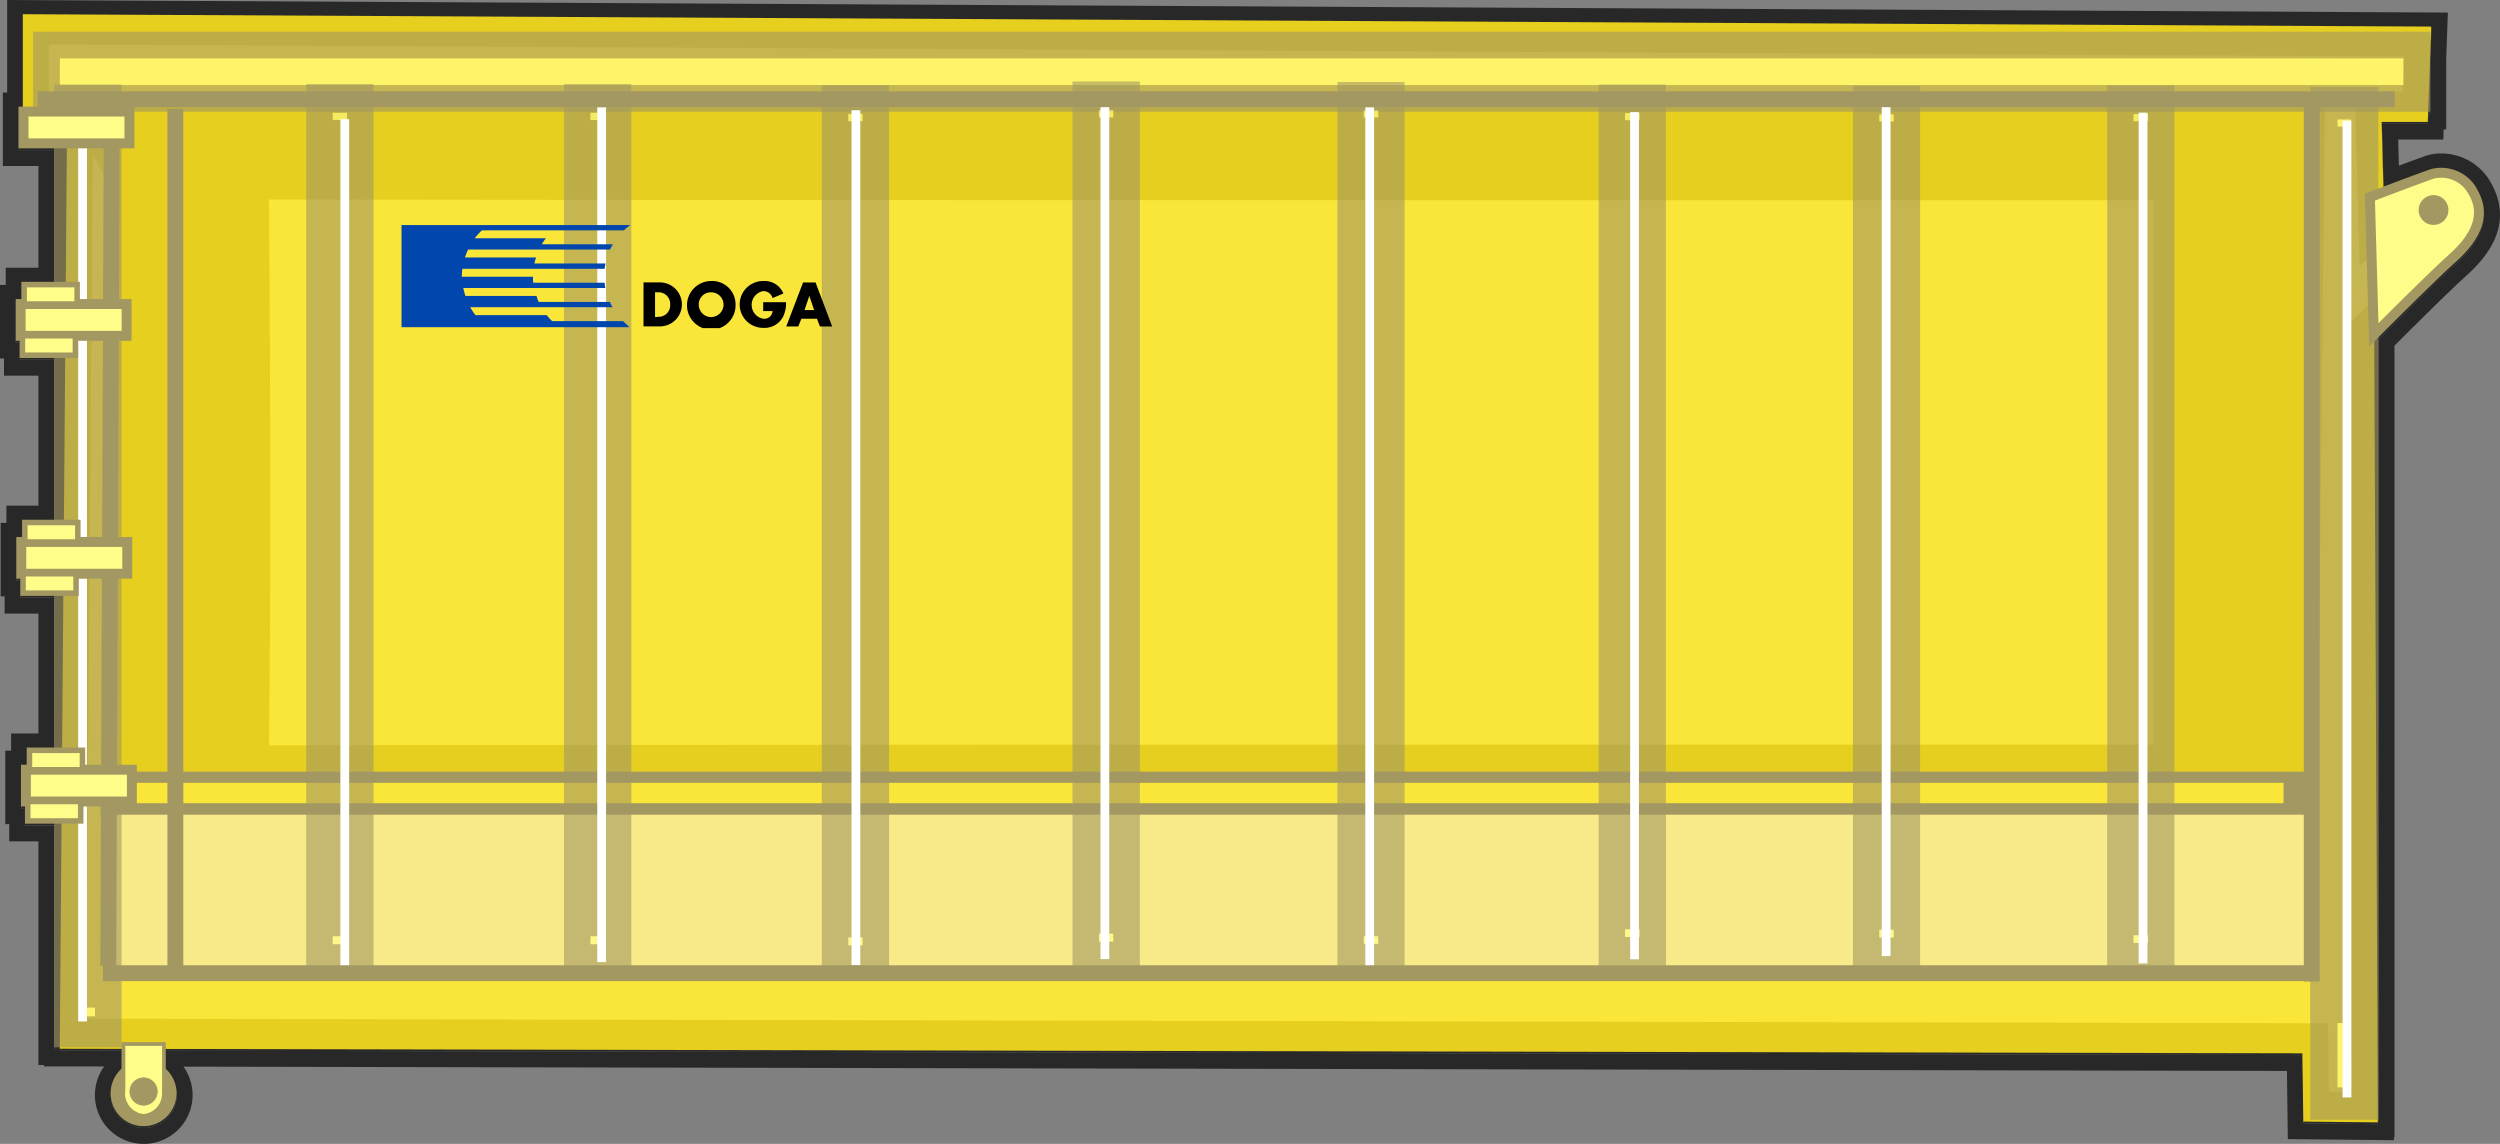 <?xml version="1.0" encoding="UTF-8"?>
<svg xmlns="http://www.w3.org/2000/svg" xmlns:xlink="http://www.w3.org/1999/xlink" id="Gruppe_1039" data-name="Gruppe 1039" width="270.535" height="123.781" viewBox="0 0 270.535 123.781">
  <rect x="0" y="0" width="270.535" height="123.781" fill="#808080" stroke="none"/>
  <defs>
    <clipPath id="clip-path">
      <rect id="Rechteck_2543" data-name="Rechteck 2543" width="270.535" height="123.78" fill="none"></rect>
    </clipPath>
    <clipPath id="clip-path-3">
      <rect id="Rechteck_2505" data-name="Rechteck 2505" width="259.399" height="8.676" fill="none"></rect>
    </clipPath>
    <clipPath id="clip-path-4">
      <rect id="Rechteck_2507" data-name="Rechteck 2507" width="7.287" height="96.193" fill="none"></rect>
    </clipPath>
    <clipPath id="clip-path-8">
      <rect id="Rechteck_2511" data-name="Rechteck 2511" width="7.269" height="96.362" fill="none"></rect>
    </clipPath>
    <clipPath id="clip-path-9">
      <rect id="Rechteck_2512" data-name="Rechteck 2512" width="7.274" height="95.349" fill="none"></rect>
    </clipPath>
    <clipPath id="clip-path-10">
      <rect id="Rechteck_2513" data-name="Rechteck 2513" width="7.273" height="95.26" fill="none"></rect>
    </clipPath>
    <clipPath id="clip-path-11">
      <rect id="Rechteck_2514" data-name="Rechteck 2514" width="7.272" height="95.932" fill="none"></rect>
    </clipPath>
    <clipPath id="clip-path-12">
      <rect id="Rechteck_2515" data-name="Rechteck 2515" width="7.3" height="104.194" fill="none"></rect>
    </clipPath>
    <clipPath id="clip-path-13">
      <rect id="Rechteck_2518" data-name="Rechteck 2518" width="7.379" height="111.75" fill="none"></rect>
    </clipPath>
    <clipPath id="clip-path-14">
      <rect id="Rechteck_2542" data-name="Rechteck 2542" width="46.601" height="11.208" fill="none"></rect>
    </clipPath>
  </defs>
  <g id="Gruppe_1038" data-name="Gruppe 1038" clip-path="url(#clip-path)">
    <g id="Gruppe_1035" data-name="Gruppe 1035">
      <g id="Gruppe_1034" data-name="Gruppe 1034" clip-path="url(#clip-path)">
        <path id="Pfad_1483" data-name="Pfad 1483" d="M274.061,26.488a4.445,4.445,0,0,0-4.728-1.675c-1.8.645-3.765,1.382-5.11,1.895l-.189-7.006h4.993l.04-1.1h.217v-6l.116-3.221L8.776,8.041v10H8.31v4.514h3.848V37.007H8.622v1.861H8v4.514h.431v1.861h3.727v17.51H8.694v1.861H8.072v4.514H8.5V70.99h3.655V87.4H9.2v1.861H8.573v4.514H9v1.861h3.154v24.206h.618v.15l6.684.014v2.154a3.566,3.566,0,1,0,4.781.019v-2.163l231.218.474.1,7.389,8.059.085,0-.287h.064V43.01c.825-.829,6.191-6.209,8.378-8.166,4.225-3.78,3.169-6.579,2.007-8.356" transform="translate(-6.28 -6.313)" fill="#282828"></path>
        <path id="Pfad_1484" data-name="Pfad 1484" d="M2.5,1.728l260.622,1.34L263,6.29v6h-.216l-.039,1.1h-4.993l.189,7.005c1.345-.512,3.305-1.25,5.111-1.895a3.19,3.19,0,0,1,1.068-.169,4.516,4.516,0,0,1,3.66,1.844c1.162,1.777,2.218,4.576-2.007,8.356-2.187,1.957-7.553,7.337-8.378,8.166v84.667h-.064v.287l-8.059-.085-.1-7.389L17.961,113.7v2.163a3.565,3.565,0,1,1-4.781-.019v-2.154L6.5,113.68v-.15H5.878V89.325H2.724V87.463H2.293V82.95h.622V81.088H5.878V64.678H2.223V62.816H1.791V58.3h.622V56.441H5.878V38.931H2.151V37.07H1.72V32.556h.622V30.694H5.878V16.244H2.03V11.73H2.5ZM.776,0V10.01H.31v7.953H4.158V28.975H.622v1.861H0v7.953H.431V40.65H4.158V54.721H.694v1.861H.072v7.953H.5V66.4H4.158V79.369H1.2V81.23H.573v7.953H1v1.861H4.158V115.25h.6v.146l1.73,0,4.784.01a5.285,5.285,0,1,0,8.581.018l227.625.466.074,5.695.021,1.68,1.68.018,8.059.085,1.746.018,0-.3h.056V37.408c1.551-1.553,5.921-5.91,7.805-7.6,3.859-3.452,4.632-7.012,2.3-10.579a6.179,6.179,0,0,0-5.1-2.623,4.887,4.887,0,0,0-1.647.269c-.955.341-1.952.708-2.878,1.053l-.077-2.825H264.4l.039-1.1h.277V6.32l.115-3.189.064-1.772-1.773-.009L2.5.009Z" fill="#282828"></path>
        <path id="Pfad_1485" data-name="Pfad 1485" d="M18.062,14.761l257.744,1.326-.255,7.069h-5.1l.382,14.138s4.2-3.535,4.968-1.326,1.529,4.418-2.293,7.953l-3.821,3.535.382,83.946-5.254-.055-.1-7.4-242.65-.5.764-97.422-4.777-.221Z" transform="translate(-14.18 -11.588)" fill="#f9e638"></path>
        <path id="Pfad_1486" data-name="Pfad 1486" d="M266.343,127.069l-8.059-.085-.1-7.389L15.5,119.1l.765-97.484-4.764-.22V7.147l260.622,1.34-.372,10.32h-4.993l.262,9.673a4.5,4.5,0,0,1,3.4-.722,2.493,2.493,0,0,1,1.544,1.627c1.01,2.92,1.562,5.868-2.721,9.83l-3.289,3.042Zm-5.282-3.314,2.449.026L263.132,40.7l4.354-4.027c2.851-2.637,2.611-3.889,1.971-5.765a8.889,8.889,0,0,0-2.938,1.729l-2.152,1.8-.512-18.89h5.2l.138-3.818L14.324,10.42v7.843l4.789.222-.763,97.36,242.616.5Z" transform="translate(-9.032 -5.611)" fill="#e6cf1e"></path>
        <path id="Pfad_1487" data-name="Pfad 1487" d="M61.551,128.777c-3.823,0-11.341,2.587-15.032.535s-1.577-7.717-1.445-9.915c.264-21.619.264-42.651,0-60.386,0-1.979-4.816-6.994-1.257-8.9,3.559-1.979,13.294-.473,16.458-.473,52.068.073,105.2-.573,156.481-.573,17.532,0,35.488.573,53.02.573,1.45,0,3.721-.44,5.171-.366.659,0,1.186.073,1.977.073l8.041.293-.86,81.106-59.9-.86c-52.991,0-107.153.213-161.066.287-.132.073-1.458-1.395-1.59-1.395m.923-68.667c.132,17.442.264,37.961,0,59.066,53.782-.073,108.354-.073,161.213-.073H266.4V60.184H216.964c-50.75,0-103.082,0-154.491-.073" transform="translate(-33.37 -38.519)" fill="#e6cf1e"></path>
        <path id="Pfad_1488" data-name="Pfad 1488" d="M291.333,421.6H53.746l-.573-18.81L292.1,402.4Z" transform="translate(-41.744 -315.905)" fill="#f9ea89"></path>
        <g id="Gruppe_1003" data-name="Gruppe 1003" transform="translate(3.58 3.426)" opacity="0.61" style="isolation: isolate">
          <g id="Gruppe_1002" data-name="Gruppe 1002">
            <g id="Gruppe_1001" data-name="Gruppe 1001" clip-path="url(#clip-path-3)">
              <rect id="Rechteck_2504" data-name="Rechteck 2504" width="256.502" height="5.779" transform="translate(1.448 1.448)" fill="#fffd8a"></rect>
              <path id="Pfad_1489" data-name="Pfad 1489" d="M276.055,24.615H16.656V15.939h259.4Zm-256.5-2.9H273.158V18.836H19.553Z" transform="translate(-16.656 -15.939)" fill="#a39861"></path>
            </g>
          </g>
        </g>
        <rect id="Rechteck_2506" data-name="Rechteck 2506" width="236.237" height="3.445" transform="translate(12.139 84.095)" fill="#f9e638"></rect>
        <path id="Pfad_1490" data-name="Pfad 1490" d="M289.309,393.13H50.595v-4.66H289.309ZM53.123,391.89H286.832v-2.206H53.123Z" transform="translate(-39.72 -304.97)" fill="#a39861"></path>
        <g id="Gruppe_1006" data-name="Gruppe 1006" transform="translate(33.136 9.095)" opacity="0.61" style="isolation: isolate">
          <g id="Gruppe_1005" data-name="Gruppe 1005">
            <g id="Gruppe_1004" data-name="Gruppe 1004" clip-path="url(#clip-path-4)">
              <path id="Pfad_1491" data-name="Pfad 1491" d="M160.826,142.594V49.547h4.421v93.084h-4.421Zm1.535-3.934h1.315V53.444h-1.315Z" transform="translate(-159.393 -47.992)" fill="#fffd8a"></path>
              <path id="Pfad_1492" data-name="Pfad 1492" d="M161.446,138.507h-7.287V42.314h7.287Zm-4.421-3.109h1.555v-.861h-1.555Zm0-89.187h1.555v-.788h-1.555Z" transform="translate(-154.159 -42.314)" fill="#a39861"></path>
            </g>
          </g>
        </g>
        <g id="Gruppe_1009" data-name="Gruppe 1009" transform="translate(61.031 9.095)" opacity="0.61" style="isolation: isolate">
          <g id="Gruppe_1008" data-name="Gruppe 1008">
            <g id="Gruppe_1007" data-name="Gruppe 1007" clip-path="url(#clip-path-4)">
              <path id="Pfad_1493" data-name="Pfad 1493" d="M290.6,142.594V49.547h4.421v93.084H290.6Zm1.534-3.934h1.316V53.444h-1.316Z" transform="translate(-289.171 -47.992)" fill="#fffd8a"></path>
              <path id="Pfad_1494" data-name="Pfad 1494" d="M291.225,138.507h-7.287V42.314h7.287ZM286.8,135.4h1.555v-.861H286.8Zm0-89.187h1.555v-.788H286.8Z" transform="translate(-283.938 -42.314)" fill="#a39861"></path>
            </g>
          </g>
        </g>
        <g id="Gruppe_1012" data-name="Gruppe 1012" transform="translate(88.926 9.216)" opacity="0.61" style="isolation: isolate">
          <g id="Gruppe_1011" data-name="Gruppe 1011">
            <g id="Gruppe_1010" data-name="Gruppe 1010" clip-path="url(#clip-path-4)">
              <path id="Pfad_1495" data-name="Pfad 1495" d="M420.382,143.158V50.111H424.8v93.083h-4.421Zm1.534-3.933h1.315V54.008h-1.315Z" transform="translate(-418.949 -48.556)" fill="#fffd8a"></path>
              <path id="Pfad_1496" data-name="Pfad 1496" d="M421,139.071h-7.287V42.878H421Zm-4.421-3.109h1.555V135.1h-1.555Zm0-89.187h1.555v-.788h-1.555Z" transform="translate(-413.715 -42.878)" fill="#a39861"></path>
            </g>
          </g>
        </g>
        <g id="Gruppe_1015" data-name="Gruppe 1015" transform="translate(116.057 8.816)" opacity="0.61" style="isolation: isolate">
          <g id="Gruppe_1014" data-name="Gruppe 1014">
            <g id="Gruppe_1013" data-name="Gruppe 1013" clip-path="url(#clip-path-4)">
              <path id="Pfad_1497" data-name="Pfad 1497" d="M546.6,141.3V48.249h4.421v93.084H546.6Zm1.534-3.934h1.316V52.146h-1.316Z" transform="translate(-545.171 -46.694)" fill="#fffd8a"></path>
              <path id="Pfad_1498" data-name="Pfad 1498" d="M547.224,137.21h-7.287V41.017h7.287ZM542.8,134.1h1.555v-.861H542.8Zm0-89.187h1.555v-.788H542.8Z" transform="translate(-539.937 -41.017)" fill="#a39861"></path>
            </g>
          </g>
        </g>
        <g id="Gruppe_1018" data-name="Gruppe 1018" transform="translate(144.726 8.872)" opacity="0.61" style="isolation: isolate">
          <g id="Gruppe_1017" data-name="Gruppe 1017">
            <g id="Gruppe_1016" data-name="Gruppe 1016" clip-path="url(#clip-path-8)">
              <path id="Pfad_1499" data-name="Pfad 1499" d="M679.937,141.7V48.463h4.421v93.273h-4.421Zm1.535-3.883h1.315V52.31h-1.315Z" transform="translate(-678.513 -46.918)" fill="#fffd8a"></path>
              <path id="Pfad_1500" data-name="Pfad 1500" d="M680.583,137.639h-7.269V41.276h7.269Zm-4.421-3.089h1.573v-.83h-1.573Zm0-89.426h1.573v-.758h-1.573Z" transform="translate(-673.314 -41.276)" fill="#a39861"></path>
            </g>
          </g>
        </g>
        <g id="Gruppe_1021" data-name="Gruppe 1021" transform="translate(173 9.146)" opacity="0.61" style="isolation: isolate">
          <g id="Gruppe_1020" data-name="Gruppe 1020">
            <g id="Gruppe_1019" data-name="Gruppe 1019" clip-path="url(#clip-path-9)">
              <path id="Pfad_1501" data-name="Pfad 1501" d="M811.493,141.966V49.749h4.421V142h-4.421Zm1.535-3.9h1.315V53.611h-1.315Z" transform="translate(-810.066 -48.201)" fill="#fffd8a"></path>
              <path id="Pfad_1502" data-name="Pfad 1502" d="M812.13,137.9h-7.274V42.548h7.274Zm-4.421-3.1h1.568v-.84h-1.568Zm0-88.392h1.568v-.767h-1.568Z" transform="translate(-804.856 -42.548)" fill="#a39861"></path>
            </g>
          </g>
        </g>
        <g id="Gruppe_1024" data-name="Gruppe 1024" transform="translate(200.514 9.285)" opacity="0.61" style="isolation: isolate">
          <g id="Gruppe_1023" data-name="Gruppe 1023">
            <g id="Gruppe_1022" data-name="Gruppe 1022" clip-path="url(#clip-path-10)">
              <path id="Pfad_1503" data-name="Pfad 1503" d="M939.493,142.522V50.392h4.421v92.166h-4.421Zm1.534-3.895h1.316V54.25h-1.316Z" transform="translate(-938.067 -48.845)" fill="#fffd8a"></path>
              <path id="Pfad_1504" data-name="Pfad 1504" d="M940.132,138.454h-7.273V43.194h7.273Zm-4.421-3.094h1.569v-.838h-1.569Zm0-88.308h1.569v-.765h-1.569Z" transform="translate(-932.859 -43.194)" fill="#a39861"></path>
            </g>
          </g>
        </g>
        <g id="Gruppe_1027" data-name="Gruppe 1027" transform="translate(228.027 9.232)" opacity="0.61" style="isolation: isolate">
          <g id="Gruppe_1026" data-name="Gruppe 1026">
            <g id="Gruppe_1025" data-name="Gruppe 1025" clip-path="url(#clip-path-11)">
              <path id="Pfad_1505" data-name="Pfad 1505" d="M1067.493,142.978V50.2h4.421v92.817h-4.421Zm1.535-3.922h1.315V54.084h-1.315Z" transform="translate(-1066.067 -48.64)" fill="#fffd8a"></path>
              <path id="Pfad_1506" data-name="Pfad 1506" d="M1068.132,138.882h-7.273V42.95h7.273Zm-4.421-3.116h1.569v-.843h-1.569Zm0-88.931h1.569v-.77h-1.569Z" transform="translate(-1060.859 -42.95)" fill="#a39861"></path>
            </g>
          </g>
        </g>
        <g id="Gruppe_1030" data-name="Gruppe 1030" transform="translate(5.856 9.144)" opacity="0.61" style="isolation: isolate">
          <g id="Gruppe_1029" data-name="Gruppe 1029">
            <g id="Gruppe_1028" data-name="Gruppe 1028" clip-path="url(#clip-path-12)">
              <path id="Pfad_1507" data-name="Pfad 1507" d="M33.938,151.143V50.342h4.421V151.183H33.938Zm1.534-4.261h1.315V54.564H35.472Z" transform="translate(-32.499 -48.665)" fill="#fffd8a"></path>
              <path id="Pfad_1508" data-name="Pfad 1508" d="M34.542,146.735h-7.3V42.541h7.3Zm-4.421-3.354h1.542v-.947H30.121Zm0-96.619h1.542v-.868H30.121Z" transform="translate(-27.242 -42.541)" fill="#a39861"></path>
            </g>
          </g>
        </g>
        <rect id="Rechteck_2516" data-name="Rechteck 2516" width="0.95" height="92.507" transform="translate(36.834 12.902)" fill="#fff"></rect>
        <rect id="Rechteck_2517" data-name="Rechteck 2517" width="0.95" height="98.177" transform="translate(8.461 12.359)" fill="#fff"></rect>
        <g id="Gruppe_1033" data-name="Gruppe 1033" transform="translate(249.995 9.422)" opacity="0.61" style="isolation: isolate">
          <g id="Gruppe_1032" data-name="Gruppe 1032">
            <g id="Gruppe_1031" data-name="Gruppe 1031" clip-path="url(#clip-path-13)">
              <path id="Pfad_1509" data-name="Pfad 1509" d="M1169.938,160.186V51.981h4.421V160.228h-4.421Zm1.535-10.422h1.315V56.257h-1.315Z" transform="translate(-1168.46 -50.23)" fill="#fffd8a"></path>
              <path id="Pfad_1510" data-name="Pfad 1510" d="M1170.435,155.583h-7.379V43.833h7.379Zm-4.421-3.5h1.463v-6.962h-1.463Zm0-103.971h1.463v-.773h-1.463Z" transform="translate(-1163.057 -43.833)" fill="#a39861"></path>
            </g>
          </g>
        </g>
        <rect id="Rechteck_2519" data-name="Rechteck 2519" width="0.95" height="105.693" transform="translate(253.5 13.069)" fill="#fff"></rect>
        <rect id="Rechteck_2520" data-name="Rechteck 2520" width="0.95" height="92.507" transform="translate(64.634 11.604)" fill="#fff"></rect>
        <rect id="Rechteck_2521" data-name="Rechteck 2521" width="0.95" height="92.507" transform="translate(92.147 11.929)" fill="#fff"></rect>
        <rect id="Rechteck_2522" data-name="Rechteck 2522" width="0.95" height="92.507" transform="translate(119.087 11.28)" fill="#fff"></rect>
        <rect id="Rechteck_2523" data-name="Rechteck 2523" width="0.95" height="93.804" transform="translate(147.746 11.602)" fill="#fff"></rect>
        <rect id="Rechteck_2524" data-name="Rechteck 2524" width="0.95" height="91.683" transform="translate(176.406 12.131)" fill="#fff"></rect>
        <rect id="Rechteck_2525" data-name="Rechteck 2525" width="0.95" height="92.507" transform="translate(203.632 10.956)" fill="#fff"></rect>
        <rect id="Rechteck_2526" data-name="Rechteck 2526" width="0.95" height="92.062" transform="translate(231.432 12.194)" fill="#fff"></rect>
        <line id="Linie_456" data-name="Linie 456" y2="93.619" transform="translate(18.976 11.79)" fill="#a39861"></line>
        <rect id="Rechteck_2527" data-name="Rechteck 2527" width="1.72" height="93.619" transform="translate(18.116 11.79)" fill="#a39861"></rect>
        <line id="Linie_457" data-name="Linie 457" x1="0.382" y2="92.727" transform="translate(11.716 11.79)" fill="#a39861"></line>
        <path id="Pfad_1511" data-name="Pfad 1511" d="M52.226,147.566l-1.72-.01.382-92.727,1.72.01Z" transform="translate(-39.65 -43.044)" fill="#a39861"></path>
        <line id="Linie_458" data-name="Linie 458" y2="95.277" transform="translate(250.163 10.929)" fill="#a39861"></line>
        <rect id="Rechteck_2528" data-name="Rechteck 2528" width="1.72" height="95.277" transform="translate(249.303 10.929)" fill="#a39861"></rect>
        <rect id="Rechteck_2529" data-name="Rechteck 2529" width="239.147" height="1.72" transform="translate(11.143 104.455)" fill="#a39861"></rect>
        <rect id="Rechteck_2530" data-name="Rechteck 2530" width="255.069" height="1.72" transform="translate(4.073 9.878)" fill="#a39861"></rect>
        <rect id="Rechteck_2531" data-name="Rechteck 2531" width="11.464" height="3.439" transform="translate(2.235 32.901)" fill="#fffd8a"></rect>
        <path id="Pfad_1512" data-name="Pfad 1512" d="M20.434,155.08H7.9v-4.514H20.434ZM8.971,154.005H19.36v-2.364H8.971Z" transform="translate(-6.199 -118.202)" fill="#a39861"></path>
        <rect id="Rechteck_2532" data-name="Rechteck 2532" width="11.464" height="3.439" transform="translate(2.545 12.075)" fill="#fffd8a"></rect>
        <path id="Pfad_1513" data-name="Pfad 1513" d="M21.878,58.19H9.339V53.676H21.878ZM10.414,57.115H20.8V54.751H10.414Z" transform="translate(-7.332 -42.139)" fill="#a39861"></path>
        <rect id="Rechteck_2533" data-name="Rechteck 2533" width="5.732" height="2.102" transform="translate(2.617 30.799)" fill="#fffd8a"></rect>
        <path id="Pfad_1514" data-name="Pfad 1514" d="M17.117,144.6H10.791v-2.7h6.326Zm-5.732-.594h5.138V142.5H11.385Z" transform="translate(-8.472 -111.404)" fill="#a39861"></path>
        <rect id="Rechteck_2534" data-name="Rechteck 2534" width="5.732" height="2.102" transform="translate(2.426 36.34)" fill="#fffd8a"></rect>
        <path id="Pfad_1515" data-name="Pfad 1515" d="M16.229,170.38H9.9v-2.7h6.326Zm-5.732-.594h5.138v-1.508H10.5Z" transform="translate(-7.774 -131.641)" fill="#a39861"></path>
        <rect id="Rechteck_2535" data-name="Rechteck 2535" width="11.464" height="3.439" transform="translate(2.808 83.295)" fill="#fffd8a"></rect>
        <path id="Pfad_1516" data-name="Pfad 1516" d="M23.1,389.529H10.563v-4.514H23.1Zm-11.464-1.075H22.027V386.09H11.638Z" transform="translate(-8.293 -302.258)" fill="#a39861"></path>
        <rect id="Rechteck_2536" data-name="Rechteck 2536" width="5.732" height="2.102" transform="translate(3.19 81.193)" fill="#fffd8a"></rect>
        <path id="Pfad_1517" data-name="Pfad 1517" d="M19.784,379.051H13.458v-2.7h6.326Zm-5.732-.594H19.19v-1.508H14.052Z" transform="translate(-10.565 -295.459)" fill="#a39861"></path>
        <rect id="Rechteck_2537" data-name="Rechteck 2537" width="5.732" height="2.102" transform="translate(2.999 86.734)" fill="#fffd8a"></rect>
        <path id="Pfad_1518" data-name="Pfad 1518" d="M18.9,404.829H12.57v-2.7H18.9Zm-5.732-.594H18.3v-1.508H13.164Z" transform="translate(-9.868 -315.696)" fill="#a39861"></path>
        <rect id="Rechteck_2538" data-name="Rechteck 2538" width="11.464" height="3.439" transform="translate(2.306 58.648)" fill="#fffd8a"></rect>
        <path id="Pfad_1519" data-name="Pfad 1519" d="M20.768,274.862H8.23v-4.514H20.768ZM9.3,273.787H19.694v-2.364H9.3Z" transform="translate(-6.461 -212.238)" fill="#a39861"></path>
        <rect id="Rechteck_2539" data-name="Rechteck 2539" width="5.732" height="2.102" transform="translate(2.688 56.546)" fill="#fffd8a"></rect>
        <path id="Pfad_1520" data-name="Pfad 1520" d="M17.451,264.384H11.125v-2.7h6.326Zm-5.732-.594h5.138v-1.508H11.719Z" transform="translate(-8.734 -205.439)" fill="#a39861"></path>
        <rect id="Rechteck_2540" data-name="Rechteck 2540" width="5.732" height="2.102" transform="translate(2.497 62.087)" fill="#fffd8a"></rect>
        <path id="Pfad_1521" data-name="Pfad 1521" d="M16.563,290.162H10.237v-2.7h6.326Zm-5.732-.594h5.138V288.06H10.831Z" transform="translate(-8.037 -225.676)" fill="#a39861"></path>
        <path id="Pfad_1522" data-name="Pfad 1522" d="M63.363,538.1A3.363,3.363,0,1,1,60,534.737a3.364,3.364,0,0,1,3.363,3.364" transform="translate(-44.462 -419.797)" fill="#a39861"></path>
        <path id="Pfad_1523" data-name="Pfad 1523" d="M59.262,540.927a3.566,3.566,0,1,1,3.566-3.566,3.57,3.57,0,0,1-3.566,3.566m0-6.727a3.161,3.161,0,1,0,3.161,3.161,3.165,3.165,0,0,0-3.161-3.161" transform="translate(-43.724 -419.059)" fill="#a39861"></path>
        <path id="Pfad_1524" data-name="Pfad 1524" d="M62.074,525.588v4.827a3.1,3.1,0,0,0-.021.342,2.433,2.433,0,0,0,2.2,2.612,2.4,2.4,0,0,0,2.192-2.444h.007v-5.338Z" transform="translate(-48.715 -412.615)" fill="#fffd8a"></path>
        <path id="Pfad_1525" data-name="Pfad 1525" d="M63.513,532.833a2.635,2.635,0,0,1-2.4-2.814,3.255,3.255,0,0,1,.021-.353v-5.019h4.781v5.742h-.023a2.571,2.571,0,0,1-2.378,2.444m-1.976-7.782V529.7a2.922,2.922,0,0,0-.02.32,2.235,2.235,0,0,0,2,2.41,2.2,2.2,0,0,0,1.99-2.253l.007-.123v-5Z" transform="translate(-47.976 -411.876)" fill="#a39861"></path>
        <path id="Pfad_1526" data-name="Pfad 1526" d="M68.363,544.125a1.479,1.479,0,1,1-1.478-1.478,1.478,1.478,0,0,1,1.478,1.478" transform="translate(-51.347 -426.007)" fill="#a39861"></path>
        <path id="Pfad_1527" data-name="Pfad 1527" d="M66.733,545.493a1.52,1.52,0,1,1,1.52-1.52,1.522,1.522,0,0,1-1.52,1.52m0-2.957a1.437,1.437,0,1,0,1.437,1.437,1.439,1.439,0,0,0-1.437-1.437" transform="translate(-51.196 -425.855)" fill="#a39861"></path>
        <path id="Pfad_1528" data-name="Pfad 1528" d="M1193.118,89.563s3.6-1.4,6.756-2.527a3.918,3.918,0,0,1,4.1,1.463c1.031,1.577,2.128,4.043-1.915,7.66-2.4,2.147-8.511,8.3-8.511,8.3Z" transform="translate(-936.662 -68.222)" fill="#fffd8a"></path>
        <path id="Pfad_1529" data-name="Pfad 1529" d="M1191.034,103.755l-.472-16.529.354-.138c.036-.014,3.639-1.414,6.77-2.532a4.446,4.446,0,0,1,4.728,1.675c1.162,1.777,2.218,4.577-2.007,8.356-2.361,2.112-8.427,8.215-8.489,8.277Zm.626-15.8.379,13.263c1.788-1.787,5.815-5.792,7.649-7.433,4.023-3.6,2.537-5.872,1.823-6.964a3.371,3.371,0,0,0-3.464-1.251c-2.545.909-5.4,2.005-6.388,2.385" transform="translate(-934.656 -66.248)" fill="#a39861"></path>
        <path id="Pfad_1530" data-name="Pfad 1530" d="M1221.2,100.266a1.5,1.5,0,1,1-1.5-1.5,1.5,1.5,0,0,1,1.5,1.5" transform="translate(-956.362 -77.539)" fill="#a39861"></path>
        <path id="Pfad_1531" data-name="Pfad 1531" d="M1219.287,101.459a1.611,1.611,0,1,1,1.611-1.611,1.613,1.613,0,0,1-1.611,1.611m0-2.993a1.382,1.382,0,1,0,1.382,1.382,1.383,1.383,0,0,0-1.382-1.382" transform="translate(-955.942 -77.121)" fill="#a39861"></path>
      </g>
    </g>
    <g id="Gruppe_1037" data-name="Gruppe 1037" transform="translate(43.45 24.299)">
      <g id="Gruppe_1036" data-name="Gruppe 1036" clip-path="url(#clip-path-14)">
        <path id="Pfad_1532" data-name="Pfad 1532" d="M226.123,123.691h-7.672a7.115,7.115,0,0,1-.6-.65h-7.7a6.143,6.143,0,0,1-.572-.858h15.4a5.861,5.861,0,0,1-.286-.572h-7.7a3.264,3.264,0,0,1-.234-.65h-7.7c-.1-.286-.156-.572-.234-.858H224.2c-.026-.182-.052-.39-.078-.572H216.4a5.438,5.438,0,0,1-.026-.65h-7.7v-.052c0-.26.026-.546.052-.806h15.4a4.4,4.4,0,0,1,.1-.572h-7.7a4.712,4.712,0,0,1,.182-.65h-7.7c.1-.286.208-.572.338-.858h15.369a4.017,4.017,0,0,1,.312-.572h-7.7a5.714,5.714,0,0,1,.442-.65h-7.7a6.1,6.1,0,0,1,.78-.858h15.369a5.165,5.165,0,0,1,.7-.572H202.146v11.052H226.8c-.234-.26-.468-.442-.676-.65" transform="translate(-202.146 -113.237)" fill="#0046ad" fill-rule="evenodd"></path>
        <path id="Pfad_1533" data-name="Pfad 1533" d="M323.978,142.2h1.82a2.38,2.38,0,0,1,0,4.759h-1.82Zm1.534,3.719a1.25,1.25,0,0,0,1.352-1.326,1.263,1.263,0,0,0-1.352-1.326h-.286v2.678h.286Z" transform="translate(-297.79 -135.937)"></path>
        <path id="Pfad_1534" data-name="Pfad 1534" d="M351.129,144.027a2.628,2.628,0,1,1-2.627-2.549,2.523,2.523,0,0,1,2.627,2.549m-3.979,0a1.338,1.338,0,0,0,1.326,1.352,1.354,1.354,0,0,0,1.352-1.326A1.337,1.337,0,0,0,348.5,142.7a1.306,1.306,0,0,0-1.352,1.326" transform="translate(-314.982 -135.367)"></path>
        <path id="Pfad_1535" data-name="Pfad 1535" d="M377.486,143.741a3.424,3.424,0,0,1-.286,1.534,2.267,2.267,0,0,1-2.158,1.274,2.536,2.536,0,1,1,.026-5.071,2.178,2.178,0,0,1,2.132,1.352l-1.17.494a1.035,1.035,0,0,0-1.014-.754,1.517,1.517,0,0,0,.026,2.991.894.894,0,0,0,.988-.832h-1.014v-.962h2.47Z" transform="translate(-335.877 -135.367)"></path>
        <path id="Pfad_1536" data-name="Pfad 1536" d="M397.48,146.131l-.338.832h-1.3l1.82-4.759h1.352l1.794,4.759h-1.326l-.312-.832Zm.858-2.471-.52,1.534h1.04Z" transform="translate(-354.208 -135.937)"></path>
      </g>
    </g>
  </g>
</svg>
